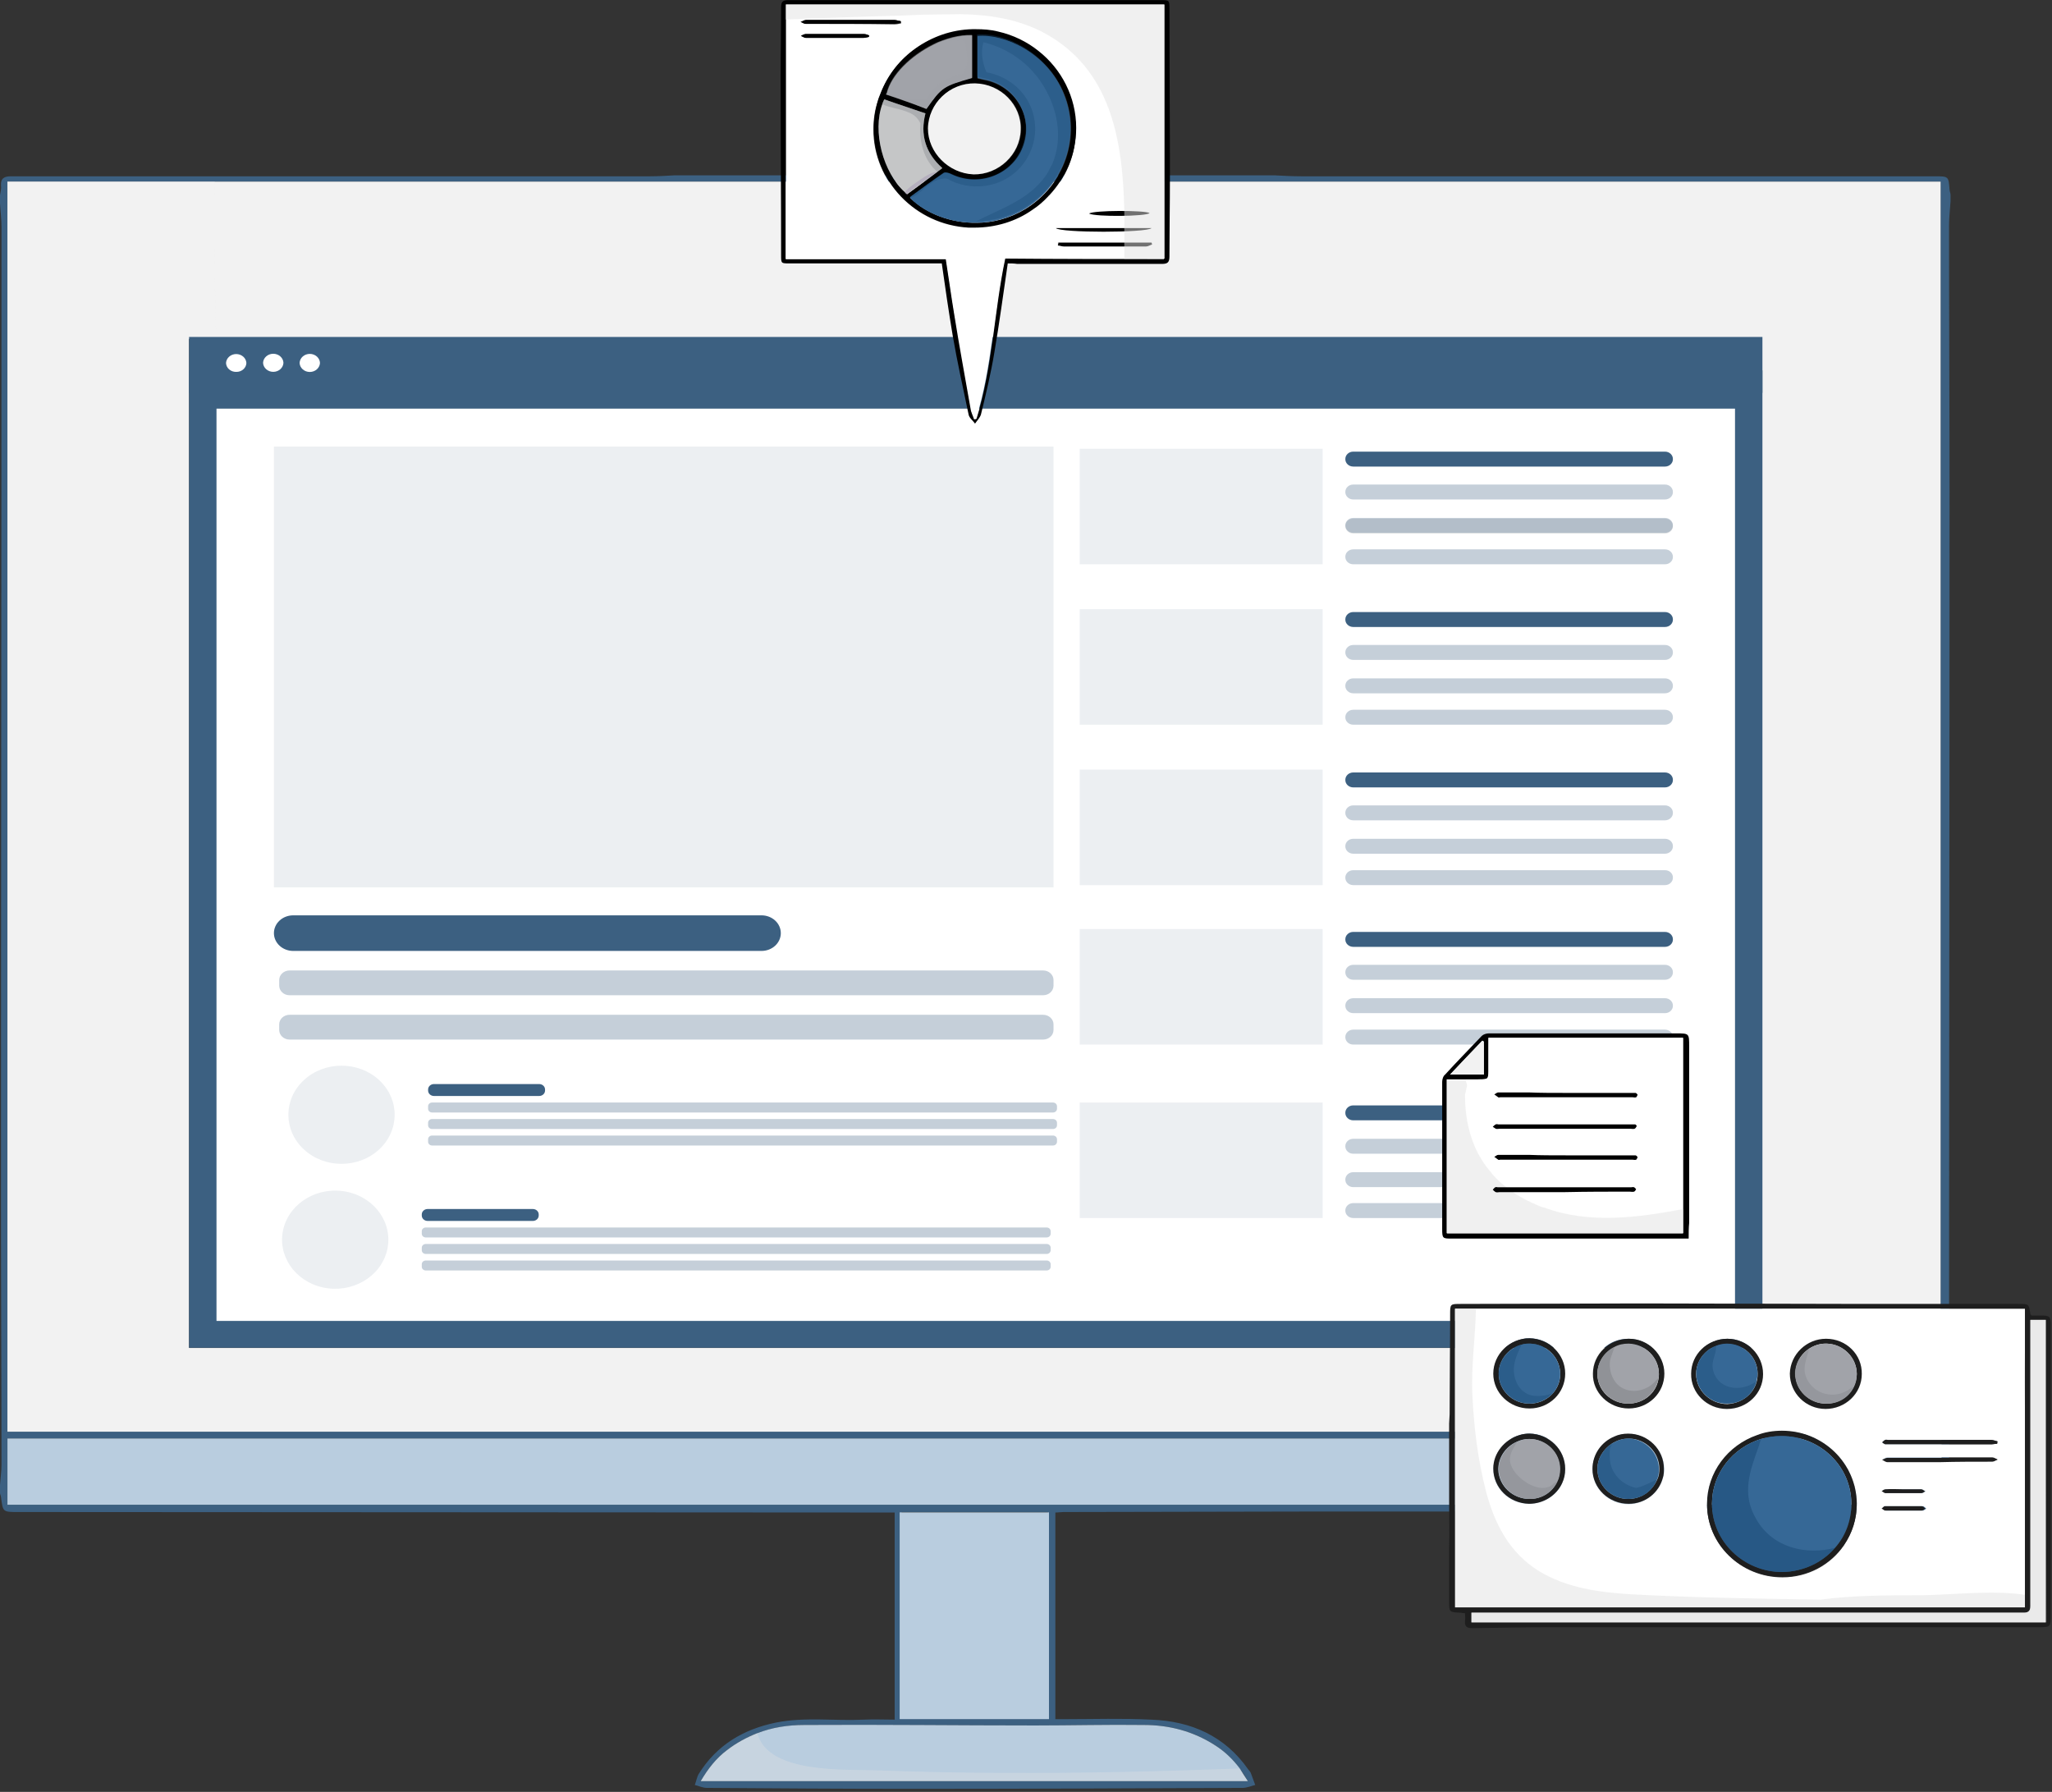 <svg width="536" height="468" viewBox="0 0 536 468" fill="none" xmlns="http://www.w3.org/2000/svg">
<rect x="0" y="0" width="536" height="468" fill="#333333" stroke="none"/>
<path d="M509.237 389.855C509.107 390.36 508.978 390.866 508.978 391.371C508.719 394.784 508.719 394.784 505.351 394.784C450.813 394.784 396.275 394.784 341.866 394.784C320.492 394.784 299.117 394.911 277.742 394.911C277.094 394.911 276.447 395.037 275.669 395.037C275.669 412.986 275.669 430.935 275.669 449.01C276.576 449.01 277.353 449.01 278.131 449.01C285.644 449.01 293.158 448.757 300.671 449.136C311.164 449.515 319.973 453.434 326.062 462.155C326.321 462.408 326.58 462.787 326.71 463.04C327.098 464.051 327.487 465.189 327.876 466.2C326.839 466.453 325.673 466.959 324.637 466.959C295.619 467.085 266.601 467.211 237.713 467.211C219.966 467.211 202.348 467.085 184.6 466.959C183.564 466.959 182.527 466.453 181.491 466.2C181.88 465.189 182.009 464.178 182.527 463.293C187.191 455.835 194.057 451.664 202.736 449.895C210.379 448.378 218.022 449.515 225.665 449.136C228.256 449.01 230.977 449.136 233.697 449.136C233.697 431.061 233.697 413.239 233.697 395.037C232.79 395.037 231.884 395.037 230.977 395.037C155.582 395.037 80.188 394.911 4.793 394.911C0.648 394.911 0.777 394.911 0.259 390.992C0.259 390.613 0 390.36 0 389.981C0 389.223 0 388.591 0 387.832C0.13 386.063 0.389 384.293 0.389 382.523C0.389 360.024 0.259 337.651 0.259 315.152C0.259 229.832 0.389 144.639 0.389 59.319C0.389 57.296 0.13 55.147 0 53.125C0 52.367 0 51.734 0 50.976C0.13 50.091 0.389 49.333 0.259 48.448C0.13 46.552 1.166 46.047 2.85 46.047C3.498 46.047 4.016 46.047 4.664 46.047C59.72 46.047 114.776 46.047 169.832 46.047C171.905 46.047 174.107 45.92 176.18 45.794C228.386 45.794 280.722 45.794 332.928 45.794C335.26 45.92 337.591 46.047 339.923 46.047C395.109 46.047 450.165 46.047 505.351 46.047C508.978 46.047 508.978 46.047 509.237 49.459C509.237 49.965 509.496 50.471 509.496 50.85C509.496 51.482 509.496 51.987 509.496 52.619C509.367 54.642 509.107 56.791 509.107 58.813C509.107 82.323 509.237 105.834 509.237 129.471C509.237 213.527 509.107 297.583 509.107 381.639C509.107 383.914 509.367 386.063 509.496 388.338C509.237 388.591 509.237 389.223 509.237 389.855ZM1.943 373.928C170.48 373.928 338.757 373.928 506.905 373.928C506.905 264.971 506.905 156.141 506.905 47.437C338.498 47.437 170.35 47.437 1.943 47.437C1.943 156.267 1.943 265.098 1.943 373.928ZM1.943 393.015C170.48 393.015 338.757 393.015 507.164 393.015C507.164 389.981 507.164 387.074 507.164 384.167C507.164 381.386 507.164 378.479 507.164 375.698C338.498 375.698 170.221 375.698 1.943 375.698C1.943 381.512 1.943 387.2 1.943 393.015ZM235.511 394.911C235.511 412.986 235.511 430.935 235.511 448.757C248.336 448.757 261.031 448.757 273.726 448.757C273.726 430.808 273.726 412.859 273.726 394.911C260.772 394.911 248.206 394.911 235.511 394.911ZM183.046 465.189C230.847 465.189 278.26 465.189 325.932 465.189C323.73 461.271 321.01 458.111 317.383 455.835C311.683 452.17 305.465 450.527 298.728 450.527C289.272 450.4 279.815 450.653 270.358 450.653C250.279 450.653 230.2 450.527 210.12 450.527C202.736 450.527 195.87 452.549 189.911 457.099C187.061 459.248 184.989 461.903 183.046 465.189Z" fill="#3C6081"/>
<path d="M1.945 47.437V373.928H506.907V47.437H1.945ZM459.753 352.061H49.358V88.517H459.753V352.061Z" fill="#F2F2F2"/>
<path d="M1.945 375.698V393.015H507.167V375.698H1.945ZM471.412 389.728C468.433 389.728 465.842 387.327 465.842 384.419C465.842 381.386 468.433 378.858 471.412 378.984C474.392 378.984 476.853 381.512 476.853 384.419C476.983 387.327 474.521 389.728 471.412 389.728ZM488.124 389.728C485.144 389.728 482.683 387.2 482.683 384.293C482.683 381.386 485.144 378.984 488.124 378.984C491.103 378.984 493.694 381.386 493.694 384.293C493.824 387.327 491.233 389.855 488.124 389.728Z" fill="#B9CDDF"/>
<path d="M274 395H235V449H274V395Z" fill="#B9CDDF"/>
<path d="M325.934 465.189H183.047C184.99 461.903 187.063 459.248 189.913 457.099C192.374 455.203 194.965 453.813 197.815 452.675C201.701 451.159 205.847 450.527 210.122 450.527C230.201 450.4 250.28 450.653 270.359 450.653C279.816 450.653 289.273 450.4 298.73 450.527C305.466 450.527 311.684 452.17 317.384 455.835C319.975 457.479 322.047 459.501 323.861 461.903C324.509 462.914 325.157 464.051 325.934 465.189Z" fill="#B9CDDF"/>
<path d="M471.54 378.984C468.431 378.984 465.84 381.386 465.97 384.419C465.97 387.327 468.56 389.728 471.54 389.728C474.519 389.728 476.981 387.327 476.981 384.419C476.981 381.512 474.519 379.111 471.54 378.984ZM471.281 388.085C469.338 387.959 467.654 386.315 467.654 384.419C467.654 382.397 469.338 380.754 471.41 380.754C473.483 380.754 475.167 382.523 475.167 384.546C475.167 386.442 473.354 388.085 471.281 388.085Z" fill="#D5DFE8"/>
<path d="M488.253 378.984C485.274 378.984 482.812 381.386 482.812 384.293C482.812 387.2 485.274 389.728 488.253 389.728C491.362 389.728 493.953 387.327 493.824 384.293C493.694 381.386 491.233 378.984 488.253 378.984ZM488.124 388.085C486.181 388.085 484.497 386.442 484.497 384.546C484.497 382.523 486.181 380.754 488.253 380.754C490.326 380.754 492.01 382.397 492.01 384.419C492.01 386.442 490.197 388.085 488.124 388.085Z" fill="#D5DFE8"/>
<path d="M457.938 186.983V350.671H50.781V347.89C50.781 322.483 50.781 297.077 50.781 271.671C50.781 261.053 50.911 250.562 51.04 239.944C51.04 238.933 51.429 237.669 52.077 236.911C61.533 224.65 73.451 216.939 87.183 212.389C93.919 210.114 101.044 208.597 108.558 207.586C137.705 203.794 164.132 210.367 188.227 226.925C195.611 231.981 202.866 237.29 210.638 241.967C236.029 257.387 263.492 262.443 292.899 256.629C299.765 255.239 306.371 252.711 312.589 249.551C325.932 242.725 334.612 232.107 339.923 218.456C341.607 214.032 343.291 209.608 345.364 205.184C347.696 200.002 351.453 195.831 356.375 192.797C366.221 186.856 379.175 193.303 380.082 204.552C380.341 207.459 379.952 210.367 379.952 213.147C379.952 216.055 379.952 219.088 380.6 221.869C381.766 227.81 387.466 230.717 393.295 228.442C397.052 227.051 400.032 224.65 402.493 221.49C406.897 215.928 409.747 209.482 412.209 202.909C414.022 198.232 415.706 193.555 418.038 189.131C420.24 184.834 423.349 181.168 428.79 180.283C433.324 179.525 437.081 180.789 439.931 184.328C440.32 184.96 440.838 185.466 441.227 186.098C445.501 191.786 451.59 192.418 457.031 187.741C457.031 187.867 457.29 187.615 457.938 186.983Z" fill="#F8F9FA"/>
<path d="M440.968 186.477C440.58 185.845 440.061 185.339 439.673 184.707C436.823 181.042 433.066 179.904 428.532 180.662C423.221 181.547 419.982 185.213 417.78 189.51C415.578 193.934 413.764 198.611 411.95 203.288C409.489 209.861 406.639 216.307 402.235 221.869C399.773 224.902 396.794 227.43 393.037 228.821C387.208 231.096 381.508 228.189 380.342 222.248C379.824 219.467 379.824 216.434 379.694 213.526C379.564 210.619 379.953 207.712 379.824 204.931C378.917 193.682 365.962 187.235 356.117 193.176C351.194 196.21 347.438 200.381 345.106 205.563C343.163 209.861 341.479 214.285 339.665 218.835C334.354 232.36 325.674 243.104 312.331 249.93C306.113 253.09 299.506 255.618 292.64 257.008C279.297 259.662 266.343 260.042 253.777 258.146V350.923H457.809V186.982C457.161 187.488 456.902 187.741 456.514 188.12C451.332 192.797 445.114 192.165 440.968 186.477Z" fill="#F8F9FA"/>
<path d="M471.409 380.754C473.482 380.754 475.166 382.523 475.166 384.546C475.166 386.568 473.352 388.211 471.28 388.085C469.336 387.958 467.652 386.315 467.652 384.419C467.652 382.397 469.466 380.754 471.409 380.754Z" fill="#9785AD"/>
<path d="M488.251 380.754C490.324 380.754 492.008 382.397 492.008 384.419C492.008 386.442 490.195 388.085 488.251 388.085C486.308 388.085 484.624 386.442 484.624 384.546C484.495 382.523 486.179 380.754 488.251 380.754Z" fill="#9785AD"/>
<path opacity="0.5" d="M52.077 236.911C51.429 237.795 51.04 238.933 51.04 239.944C50.911 250.562 50.781 261.053 50.781 271.671C50.781 297.077 50.781 322.483 50.781 347.89V350.671H457.938V345.994C385.004 349.154 288.365 356.106 218.022 333.354C155.712 313.256 120.087 268.258 87.053 212.389C73.581 217.066 61.533 224.65 52.077 236.911Z" fill="#F8F9FA"/>
<path opacity="0.35" d="M51.039 235.141C51.169 235.141 51.428 235.267 51.557 235.267C52.205 234.509 52.982 233.877 53.63 233.119C59.718 225.787 67.103 219.973 75.652 215.802C79.28 214.032 82.907 212.515 86.534 211.251C81.093 201.898 76.43 192.039 72.543 181.8C61.273 151.843 57.646 120.875 56.609 89.654H51.039V235.141Z" fill="#F8F9FA"/>
<path opacity="0.5" d="M459.753 345.994V352.187H49.358V88.517H56.483C55.965 74.866 56.095 61.215 56.095 47.437H1.945V373.928H506.907V343.719C491.233 344.477 475.558 345.235 459.753 345.994Z" fill="#F2F2F2"/>
<path opacity="0.35" d="M325.934 465.189H183.047C184.99 461.903 187.063 459.248 189.913 457.099C192.374 455.203 194.965 453.813 197.815 452.675C200.665 463.419 220.744 462.029 229.683 462.408C240.564 462.787 251.446 463.04 262.198 463.04C282.666 463.167 303.134 462.661 323.602 461.903C324.509 462.914 325.157 464.051 325.934 465.189Z" fill="#E1E1E1"/>
<g clip-path="url(#clip0_187_895)">
<path d="M456.98 88.031H51.551V351.384H456.98V88.031Z" fill="white"/>
<path opacity="0.1" d="M275.189 116.63H71.551V231.755H275.189V116.63Z" fill="#3C6081"/>
<path opacity="0.1" d="M345.481 117.209H282.031V147.381H345.481V117.209Z" fill="#3C6081"/>
<path d="M434.909 117.956H353.481C352.34 117.956 351.414 118.811 351.414 119.865V119.949C351.414 121.003 352.34 121.858 353.481 121.858H434.909C436.051 121.858 436.976 121.003 436.976 119.949V119.865C436.976 118.811 436.051 117.956 434.909 117.956Z" fill="#3C6081"/>
<path opacity="0.3" d="M434.909 126.551H353.481C352.34 126.551 351.414 127.405 351.414 128.46V128.544C351.414 129.598 352.34 130.453 353.481 130.453H434.909C436.051 130.453 436.976 129.598 436.976 128.544V128.46C436.976 127.405 436.051 126.551 434.909 126.551Z" fill="#3C6081"/>
<path d="M434.909 135.469H353.481C352.34 135.469 351.414 136.323 351.414 137.377V137.461C351.414 138.516 352.34 139.37 353.481 139.37H434.909C436.051 139.37 436.976 138.516 436.976 137.461V137.377C436.976 136.323 436.051 135.469 434.909 135.469Z" fill="#E6E7E8"/>
<path opacity="0.3" d="M434.909 135.277H353.481C352.34 135.277 351.414 136.132 351.414 137.186V137.27C351.414 138.324 352.34 139.179 353.481 139.179H434.909C436.051 139.179 436.976 138.324 436.976 137.27V137.186C436.976 136.132 436.051 135.277 434.909 135.277Z" fill="#3C6081"/>
<path opacity="0.3" d="M434.909 143.48H353.481C352.34 143.48 351.414 144.334 351.414 145.389V145.473C351.414 146.527 352.34 147.382 353.481 147.382H434.909C436.051 147.382 436.976 146.527 436.976 145.473V145.389C436.976 144.334 436.051 143.48 434.909 143.48Z" fill="#3C6081"/>
<path opacity="0.1" d="M345.481 159.111H282.031V189.283H345.481V159.111Z" fill="#3C6081"/>
<path d="M434.909 159.854H353.481C352.34 159.854 351.414 160.708 351.414 161.763V161.847C351.414 162.901 352.34 163.756 353.481 163.756H434.909C436.051 163.756 436.976 162.901 436.976 161.847V161.763C436.976 160.708 436.051 159.854 434.909 159.854Z" fill="#3C6081"/>
<path opacity="0.3" d="M434.909 168.452H353.481C352.34 168.452 351.414 169.307 351.414 170.361V170.445C351.414 171.499 352.34 172.354 353.481 172.354H434.909C436.051 172.354 436.976 171.499 436.976 170.445V170.361C436.976 169.307 436.051 168.452 434.909 168.452Z" fill="#3C6081"/>
<path opacity="0.3" d="M434.909 177.174H353.481C352.34 177.174 351.414 178.029 351.414 179.083V179.167C351.414 180.221 352.34 181.076 353.481 181.076H434.909C436.051 181.076 436.976 180.221 436.976 179.167V179.083C436.976 178.029 436.051 177.174 434.909 177.174Z" fill="#3C6081"/>
<path opacity="0.3" d="M434.909 185.377H353.481C352.34 185.377 351.414 186.232 351.414 187.286V187.37C351.414 188.424 352.34 189.279 353.481 189.279H434.909C436.051 189.279 436.976 188.424 436.976 187.37V187.286C436.976 186.232 436.051 185.377 434.909 185.377Z" fill="#3C6081"/>
<path opacity="0.1" d="M345.481 201.008H282.031V231.18H345.481V201.008Z" fill="#3C6081"/>
<path d="M434.909 201.751H353.481C352.34 201.751 351.414 202.606 351.414 203.66V203.744C351.414 204.798 352.34 205.653 353.481 205.653H434.909C436.051 205.653 436.976 204.798 436.976 203.744V203.66C436.976 202.606 436.051 201.751 434.909 201.751Z" fill="#3C6081"/>
<path opacity="0.3" d="M434.909 210.349H353.481C352.34 210.349 351.414 211.204 351.414 212.258V212.342C351.414 213.396 352.34 214.251 353.481 214.251H434.909C436.051 214.251 436.976 213.396 436.976 212.342V212.258C436.976 211.204 436.051 210.349 434.909 210.349Z" fill="#3C6081"/>
<path opacity="0.3" d="M434.909 219.072H353.481C352.34 219.072 351.414 219.926 351.414 220.98V221.064C351.414 222.119 352.34 222.973 353.481 222.973H434.909C436.051 222.973 436.976 222.119 436.976 221.064V220.98C436.976 219.926 436.051 219.072 434.909 219.072Z" fill="#3C6081"/>
<path opacity="0.3" d="M434.909 227.274H353.481C352.34 227.274 351.414 228.129 351.414 229.183V229.267C351.414 230.322 352.34 231.176 353.481 231.176H434.909C436.051 231.176 436.976 230.322 436.976 229.267V229.183C436.976 228.129 436.051 227.274 434.909 227.274Z" fill="#3C6081"/>
<path opacity="0.1" d="M345.481 242.65H282.031V272.822H345.481V242.65Z" fill="#3C6081"/>
<path d="M434.909 243.397H353.481C352.34 243.397 351.414 244.251 351.414 245.306V245.39C351.414 246.444 352.34 247.299 353.481 247.299H434.909C436.051 247.299 436.976 246.444 436.976 245.39V245.306C436.976 244.251 436.051 243.397 434.909 243.397Z" fill="#3C6081"/>
<path opacity="0.3" d="M434.909 251.991H353.481C352.34 251.991 351.414 252.846 351.414 253.9V253.984C351.414 255.038 352.34 255.893 353.481 255.893H434.909C436.051 255.893 436.976 255.038 436.976 253.984V253.9C436.976 252.846 436.051 251.991 434.909 251.991Z" fill="#3C6081"/>
<path opacity="0.3" d="M434.909 260.713H353.481C352.34 260.713 351.414 261.568 351.414 262.622V262.706C351.414 263.76 352.34 264.615 353.481 264.615H434.909C436.051 264.615 436.976 263.76 436.976 262.706V262.622C436.976 261.568 436.051 260.713 434.909 260.713Z" fill="#3C6081"/>
<path opacity="0.3" d="M434.909 268.92H353.481C352.34 268.92 351.414 269.775 351.414 270.829V270.913C351.414 271.967 352.34 272.822 353.481 272.822H434.909C436.051 272.822 436.976 271.967 436.976 270.913V270.829C436.976 269.775 436.051 268.92 434.909 268.92Z" fill="#3C6081"/>
<path opacity="0.1" d="M345.481 287.958H282.031V318.13H345.481V287.958Z" fill="#3C6081"/>
<path d="M434.909 288.705H353.481C352.34 288.705 351.414 289.559 351.414 290.614V290.697C351.414 291.752 352.34 292.606 353.481 292.606H434.909C436.051 292.606 436.976 291.752 436.976 290.697V290.614C436.976 289.559 436.051 288.705 434.909 288.705Z" fill="#3C6081"/>
<path opacity="0.3" d="M434.909 297.431H353.481C352.34 297.431 351.414 298.286 351.414 299.34V299.424C351.414 300.478 352.34 301.333 353.481 301.333H434.909C436.051 301.333 436.976 300.478 436.976 299.424V299.34C436.976 298.286 436.051 297.431 434.909 297.431Z" fill="#3C6081"/>
<path opacity="0.3" d="M434.909 306.153H353.481C352.34 306.153 351.414 307.008 351.414 308.062V308.146C351.414 309.2 352.34 310.055 353.481 310.055H434.909C436.051 310.055 436.976 309.2 436.976 308.146V308.062C436.976 307.008 436.051 306.153 434.909 306.153Z" fill="#3C6081"/>
<path opacity="0.3" d="M434.909 314.224H353.481C352.34 314.224 351.414 315.079 351.414 316.133V316.217C351.414 317.271 352.34 318.126 353.481 318.126H434.909C436.051 318.126 436.976 317.271 436.976 316.217V316.133C436.976 315.079 436.051 314.224 434.909 314.224Z" fill="#3C6081"/>
<path opacity="0.3" d="M272.468 253.465H75.646C74.144 253.465 72.926 254.589 72.926 255.977V257.427C72.926 258.814 74.144 259.939 75.646 259.939H272.468C273.971 259.939 275.189 258.814 275.189 257.427V255.977C275.189 254.589 273.971 253.465 272.468 253.465Z" fill="#3C6081"/>
<path opacity="0.3" d="M272.468 265.042H75.646C74.144 265.042 72.926 266.167 72.926 267.554V269.004C72.926 270.391 74.144 271.516 75.646 271.516H272.468C273.971 271.516 275.189 270.391 275.189 269.004V267.554C275.189 266.167 273.971 265.042 272.468 265.042Z" fill="#3C6081"/>
<path fill-rule="evenodd" clip-rule="evenodd" d="M198.921 248.365H76.585C75.25 248.365 73.969 247.875 73.025 247.003C72.081 246.132 71.551 244.949 71.551 243.716C71.551 242.483 72.081 241.301 73.025 240.429C73.969 239.557 75.25 239.068 76.585 239.068H198.921C200.256 239.068 201.536 239.557 202.48 240.429C203.425 241.301 203.955 242.483 203.955 243.716C203.955 244.949 203.425 246.132 202.48 247.003C201.536 247.875 200.256 248.365 198.921 248.365Z" fill="#3C6081"/>
<path opacity="0.1" d="M99.024 300.22C104.445 295.213 104.445 287.096 99.024 282.09C93.602 277.084 84.812 277.084 79.391 282.09C73.969 287.096 73.969 295.213 79.391 300.22C84.812 305.226 93.602 305.226 99.024 300.22Z" fill="#3C6081"/>
<path d="M140.839 283.134H113.355C112.51 283.134 111.824 283.767 111.824 284.547V284.835C111.824 285.616 112.51 286.249 113.355 286.249H140.839C141.685 286.249 142.37 285.616 142.37 284.835V284.547C142.37 283.767 141.685 283.134 140.839 283.134Z" fill="#3C6081"/>
<path opacity="0.3" d="M275.051 287.958H112.866C112.291 287.958 111.824 288.389 111.824 288.92V289.599C111.824 290.131 112.291 290.562 112.866 290.562H275.051C275.627 290.562 276.094 290.131 276.094 289.599V288.92C276.094 288.389 275.627 287.958 275.051 287.958Z" fill="#3C6081"/>
<path opacity="0.3" d="M275.051 292.271H112.866C112.291 292.271 111.824 292.702 111.824 293.233V293.912C111.824 294.444 112.291 294.875 112.866 294.875H275.051C275.627 294.875 276.094 294.444 276.094 293.912V293.233C276.094 292.702 275.627 292.271 275.051 292.271Z" fill="#3C6081"/>
<path opacity="0.3" d="M275.051 296.58H112.866C112.291 296.58 111.824 297.011 111.824 297.543V298.221C111.824 298.753 112.291 299.184 112.866 299.184H275.051C275.627 299.184 276.094 298.753 276.094 298.221V297.543C276.094 297.011 275.627 296.58 275.051 296.58Z" fill="#3C6081"/>
<path opacity="0.1" d="M101.071 326.728C102.832 319.837 98.211 312.933 90.749 311.306C83.287 309.68 75.81 313.948 74.048 320.838C72.287 327.729 76.909 334.634 84.371 336.26C91.833 337.886 99.31 333.619 101.071 326.728Z" fill="#3C6081"/>
<path d="M139.187 315.77H111.703C110.857 315.77 110.172 316.403 110.172 317.184V317.471C110.172 318.252 110.857 318.885 111.703 318.885H139.187C140.033 318.885 140.718 318.252 140.718 317.471V317.184C140.718 316.403 140.033 315.77 139.187 315.77Z" fill="#3C6081"/>
<path opacity="0.3" d="M273.399 320.594H111.214C110.639 320.594 110.172 321.025 110.172 321.556V322.235C110.172 322.767 110.639 323.198 111.214 323.198H273.399C273.975 323.198 274.441 322.767 274.441 322.235V321.556C274.441 321.025 273.975 320.594 273.399 320.594Z" fill="#3C6081"/>
<path opacity="0.3" d="M273.399 324.903H111.214C110.639 324.903 110.172 325.334 110.172 325.866V326.544C110.172 327.076 110.639 327.507 111.214 327.507H273.399C273.975 327.507 274.441 327.076 274.441 326.544V325.866C274.441 325.334 273.975 324.903 273.399 324.903Z" fill="#3C6081"/>
<path opacity="0.3" d="M273.399 329.216H111.214C110.639 329.216 110.172 329.647 110.172 330.179V330.858C110.172 331.389 110.639 331.82 111.214 331.82H273.399C273.975 331.82 274.441 331.389 274.441 330.858V330.179C274.441 329.647 273.975 329.216 273.399 329.216Z" fill="#3C6081"/>
<path d="M458.2 101.734H51.551V350.003H458.2V101.734Z" stroke="#3C6081" stroke-width="10" stroke-miterlimit="10"/>
<path d="M458.184 89.997H51.574V97.613H458.184V89.997Z" fill="#3C6081" stroke="#3C6081" stroke-width="10" stroke-miterlimit="10"/>
<path d="M64.359 94.789C64.351 95.104 64.276 95.415 64.138 95.703C64 95.991 63.801 96.251 63.554 96.469C63.307 96.686 63.016 96.856 62.698 96.97C62.38 97.083 62.04 97.137 61.699 97.129C61.358 97.137 61.018 97.083 60.7 96.97C60.381 96.856 60.09 96.686 59.843 96.469C59.596 96.251 59.398 95.991 59.26 95.703C59.122 95.415 59.047 95.104 59.039 94.789C59.078 94.162 59.375 93.572 59.87 93.141C60.364 92.71 61.019 92.469 61.699 92.469C62.379 92.469 63.034 92.71 63.528 93.141C64.023 93.572 64.32 94.162 64.359 94.789Z" fill="white"/>
<path d="M74.039 94.757C74.011 95.392 73.718 95.992 73.222 96.432C72.726 96.872 72.065 97.118 71.377 97.118C70.689 97.118 70.028 96.872 69.531 96.432C69.035 95.992 68.743 95.392 68.715 94.757C68.743 94.122 69.035 93.522 69.531 93.082C70.028 92.642 70.689 92.396 71.377 92.396C72.065 92.396 72.726 92.642 73.222 93.082C73.718 93.522 74.011 94.122 74.039 94.757Z" fill="white"/>
<path d="M83.582 94.789C83.554 95.424 83.261 96.024 82.765 96.464C82.269 96.904 81.608 97.15 80.92 97.15C80.232 97.15 79.57 96.904 79.074 96.464C78.578 96.024 78.285 95.424 78.258 94.789C78.285 94.154 78.578 93.554 79.074 93.114C79.57 92.674 80.232 92.428 80.92 92.428C81.608 92.428 82.269 92.674 82.765 93.114C83.261 93.554 83.554 94.154 83.582 94.789Z" fill="white"/>
</g>
<path d="M441.094 323.494C437.985 323.494 435.135 323.494 432.415 323.494C414.667 323.494 396.92 323.494 379.302 323.494C376.84 323.494 376.711 323.494 376.711 320.966C376.711 308.2 376.711 295.307 376.711 282.541C376.711 281.909 376.97 281.024 377.488 280.645C380.597 277.232 383.836 273.946 387.074 270.533C387.463 270.154 388.24 269.901 388.888 269.901C405.211 269.901 421.533 269.901 437.856 269.901C441.224 269.901 441.224 269.901 441.224 273.314C441.224 288.734 441.224 304.029 441.224 319.45C441.094 320.714 441.094 321.978 441.094 323.494ZM378.006 282.035C378.006 295.56 378.006 308.832 378.006 322.104C398.604 322.104 419.201 322.104 439.669 322.104C439.669 304.914 439.669 287.976 439.669 271.038C422.699 271.038 405.858 271.038 388.888 271.038C388.888 274.072 388.888 276.853 388.888 279.76C388.888 281.782 388.758 281.909 386.686 281.909C383.836 282.035 380.986 282.035 378.006 282.035ZM387.593 272.05C387.463 271.923 387.334 271.923 387.204 271.797C384.484 274.704 381.763 277.485 378.784 280.645C382.152 280.645 384.872 280.645 387.593 280.645C387.593 277.738 387.593 274.83 387.593 272.05Z" fill="black"/>
<path d="M388.757 271.039V279.76C388.757 281.783 388.627 281.909 386.554 281.909C385.259 281.909 384.093 281.909 382.798 281.909H377.875V322.104H439.538V271.039H388.757Z" fill="white"/>
<path d="M387.59 272.05C387.59 274.83 387.59 277.738 387.59 280.645C384.74 280.645 382.149 280.645 378.781 280.645C381.761 277.485 384.481 274.578 387.202 271.797C387.331 271.923 387.461 271.923 387.59 272.05Z" fill="#F2F2F2"/>
<path opacity="0.5" d="M439.671 315.784V322.104H378.008V282.035H382.93C382.93 282.162 382.93 282.414 382.93 282.541C383.19 283.046 383.319 283.552 383.06 284.184C382.93 284.816 382.801 285.448 382.671 285.954C382.671 293.538 384.615 300.363 389.019 305.672C389.408 306.051 389.667 306.557 390.055 306.936C390.962 307.947 391.999 308.958 393.164 309.843C393.683 310.222 394.201 310.728 394.849 311.107C396.403 312.245 398.217 313.256 400.16 314.141C400.678 314.394 401.326 314.646 401.844 314.899C402.362 315.152 402.88 315.278 403.398 315.405C415.057 319.702 427.623 318.059 439.671 315.784Z" fill="#E2E2E2"/>
<path d="M408.839 311.36C403.139 311.36 397.439 311.36 391.739 311.36C391.351 311.36 391.092 311.487 390.703 311.36C390.444 311.234 390.185 310.981 389.926 310.728C390.185 310.475 390.314 310.223 390.574 310.096C390.833 309.97 391.092 310.096 391.221 310.096C402.88 310.096 414.41 310.096 426.069 310.096C426.328 310.096 426.587 309.97 426.846 310.096C427.105 310.223 427.234 310.475 427.364 310.602C427.234 310.855 427.105 311.107 426.846 311.234C426.457 311.36 426.069 311.234 425.68 311.234C420.239 311.234 414.539 311.234 408.839 311.36C408.839 311.234 408.839 311.234 408.839 311.36Z" fill="black"/>
<path d="M408.71 294.802C403.01 294.802 397.439 294.802 391.739 294.802C391.351 294.802 391.092 294.928 390.703 294.802C390.444 294.675 390.185 294.422 389.926 294.296C390.185 294.043 390.444 293.79 390.703 293.664C390.962 293.538 391.221 293.664 391.351 293.664C402.88 293.664 414.41 293.664 426.069 293.664C426.457 293.664 426.716 293.664 427.105 293.664C427.234 293.664 427.623 294.043 427.494 294.17C427.364 294.422 427.234 294.675 426.975 294.802C426.587 294.928 426.198 294.802 425.809 294.802C420.239 294.802 414.41 294.802 408.71 294.802Z" fill="black"/>
<path d="M408.967 301.754C414.667 301.754 420.367 301.754 426.067 301.754C426.455 301.754 426.844 301.754 427.233 301.754C427.362 301.754 427.751 302.133 427.751 302.259C427.621 302.512 427.492 302.891 427.362 302.891C427.103 303.018 426.714 302.891 426.455 302.891C414.926 302.891 403.396 302.891 391.867 302.891C391.737 302.891 391.478 303.018 391.349 302.891C390.96 302.639 390.701 302.386 390.312 302.133C390.701 302.007 390.96 301.627 391.349 301.627C394.069 301.627 396.66 301.627 399.381 301.627C402.36 301.754 405.599 301.754 408.967 301.754Z" fill="black"/>
<path d="M408.967 285.448C414.667 285.448 420.367 285.448 426.067 285.448C426.455 285.448 426.844 285.448 427.233 285.448C427.362 285.448 427.751 285.827 427.751 285.954C427.621 286.207 427.492 286.586 427.362 286.586C427.103 286.712 426.714 286.586 426.455 286.586C414.926 286.586 403.396 286.586 391.867 286.586C391.737 286.586 391.478 286.712 391.349 286.586C390.96 286.333 390.701 286.08 390.312 285.827C390.701 285.701 390.96 285.322 391.349 285.322C394.069 285.322 396.66 285.322 399.381 285.322C402.36 285.448 405.599 285.448 408.967 285.448Z" fill="black"/>
<path d="M263.233 68.799C262.068 76.762 261.031 84.472 259.736 92.056C258.829 97.491 257.534 102.926 256.238 108.235C255.979 109.12 255.202 109.878 254.684 110.637C254.165 109.878 253.129 109.12 252.999 108.235C251.574 101.41 250.02 94.458 248.854 87.632C247.818 81.439 246.911 75.245 246.004 68.799C245.227 68.799 244.579 68.799 243.931 68.799C231.366 68.799 218.8 68.799 206.234 68.799C204.032 68.799 204.032 68.799 204.032 66.65C204.032 51.229 203.902 35.682 203.902 20.261C203.902 14.067 204.032 8 204.032 1.806C204.032 0.416 204.55 0.037 205.846 0.037C218.929 0.037 232.143 0.037 245.227 0.037C264.529 0.037 283.831 0.037 303.133 0.037C305.465 0.037 305.465 0.037 305.465 2.312C305.465 16.974 305.594 31.763 305.594 46.426C305.594 53.251 305.465 60.077 305.465 67.029C305.465 68.546 304.947 68.925 303.522 68.925C290.956 68.925 278.261 68.925 265.695 68.925C264.788 68.799 264.14 68.799 263.233 68.799ZM304.04 67.661C304.04 45.288 304.04 23.294 304.04 1.174C271.006 1.174 238.102 1.174 205.198 1.174C205.198 23.294 205.198 45.414 205.198 67.661C219.189 67.661 233.05 67.661 247.17 67.661C247.947 72.591 248.595 77.394 249.372 82.07C250.797 90.287 252.222 98.502 253.647 106.718C253.777 107.73 254.295 108.614 254.554 109.499C254.684 109.499 254.813 109.499 255.072 109.373C259.347 95.848 259.606 81.565 262.586 67.534C276.188 67.661 290.049 67.661 304.04 67.661Z" fill="black"/>
<path d="M247.041 67.661C247.819 72.591 248.466 77.394 249.244 82.071C250.539 90.287 252.093 98.503 253.518 106.719C253.648 107.73 254.166 108.615 254.425 109.499C254.555 109.499 254.684 109.373 254.943 109.373C259.218 95.848 259.477 81.565 262.457 67.535H304.17V1.175H205.328V67.661H247.041ZM226.962 9.643C226.444 9.77 225.926 9.896 225.407 9.896C220.485 9.896 215.433 9.896 210.51 9.896C210.121 9.896 209.603 9.517 209.214 9.391C209.603 9.138 210.121 8.885 210.51 8.885C215.562 8.885 220.614 8.885 225.667 8.885C226.185 8.885 226.703 9.138 227.092 9.264C226.962 9.264 226.962 9.517 226.962 9.643ZM210.51 6.231C210.121 6.231 209.603 5.851 209.214 5.725C209.603 5.599 210.121 5.219 210.639 5.219C218.283 5.219 226.055 5.219 233.698 5.219C234.216 5.219 234.735 5.472 235.382 5.599C235.382 5.725 235.382 5.978 235.382 6.104C234.864 6.231 234.216 6.357 233.698 6.357C225.796 6.231 218.153 6.231 210.51 6.231ZM273.857 51.355C272.561 52.619 271.136 53.757 269.711 54.895C265.437 57.802 260.125 59.571 254.555 59.571H254.296C253.907 59.571 253.518 59.571 253 59.571C239.139 58.813 228.128 47.437 228.128 33.786C228.128 31.131 228.516 28.73 229.294 26.328C229.423 25.696 229.682 25.191 229.941 24.559C231.755 19.882 234.994 15.711 239.139 12.803C243.284 9.77 248.466 8 253.907 7.874C254.166 7.874 254.425 7.874 254.684 7.874C256.757 7.874 258.7 8.127 260.643 8.506C264.53 9.391 268.157 11.16 271.136 13.562C277.225 18.365 280.982 25.57 280.982 33.659C281.111 40.485 278.391 46.679 273.857 51.355ZM300.932 63.869C300.413 63.995 299.895 64.248 299.377 64.248H293.677C288.366 64.248 283.054 64.248 277.743 64.248C277.225 64.248 276.707 63.995 276.189 63.995C276.189 63.743 276.189 63.616 276.189 63.363H300.543C300.932 63.49 300.932 63.743 300.932 63.869ZM293.807 60.456C286.682 60.709 276.577 60.456 275.8 59.571H300.802C300.413 60.077 297.434 60.33 293.807 60.456ZM300.284 55.653C299.895 56.032 297.045 56.285 293.807 56.411C289.92 56.538 285.386 56.285 284.479 55.906C285.127 55.4 289.791 55.147 293.807 55.274C296.916 55.147 299.766 55.274 300.284 55.653Z" fill="white"/>
<path d="M252.998 59.445C253.387 59.445 253.775 59.445 254.293 59.445H254.552C260.123 59.445 265.434 57.802 269.709 54.768C271.264 53.757 272.559 52.619 273.854 51.229C273.854 51.229 273.854 51.102 273.984 51.102C278.389 46.426 281.109 40.232 281.109 33.406C281.109 25.317 277.223 17.986 271.264 13.309C268.284 10.907 264.657 9.138 260.771 8.253C258.827 7.747 256.884 7.621 254.812 7.621C254.552 7.621 254.293 7.621 254.034 7.621C248.464 7.747 243.412 9.643 239.266 12.55C235.121 15.458 231.882 19.502 230.069 24.306C229.81 24.938 229.68 25.443 229.421 26.075C228.644 28.477 228.255 31.005 228.255 33.533C228.125 47.31 239.137 58.686 252.998 59.445ZM230.457 27.213C230.587 26.707 230.846 26.328 230.975 25.949C234.473 27.213 238.1 28.35 241.728 29.614C240.303 35.176 241.728 39.979 246.132 43.898C245.743 44.277 245.225 44.53 244.837 44.909C242.246 46.805 239.655 48.701 236.934 50.723C236.805 50.597 236.546 50.47 236.416 50.218C230.587 45.035 227.866 34.291 230.457 27.213ZM242.505 33.533C242.634 26.96 248.205 21.651 254.812 21.778C261.548 21.904 266.989 27.466 266.73 33.912C266.6 40.358 260.9 45.667 254.423 45.541C247.816 45.288 242.375 39.979 242.505 33.533ZM278 24.558C282.534 35.682 278.129 48.322 267.766 54.642C263.75 57.043 259.346 58.181 255.2 58.181C248.464 58.307 241.987 55.779 237.971 51.861L237.712 51.608C240.691 49.459 243.541 47.31 246.521 45.288C246.909 45.035 247.946 45.288 248.593 45.667C256.366 49.333 265.564 45.162 267.636 37.072C269.58 29.614 264.527 22.157 256.884 20.893C256.366 20.766 255.848 20.64 255.33 20.514V9.517C262.455 8.758 273.595 13.814 278 24.558ZM243.671 11.539C243.8 11.539 243.8 11.539 243.671 11.539C247.039 10.023 250.537 9.011 253.905 9.138V20.261C246.391 22.41 246.003 22.662 241.987 28.35C238.489 27.086 234.862 25.949 231.364 24.685C231.364 24.558 231.364 24.432 231.494 24.432C232.66 19.376 237.841 14.447 243.671 11.539Z" fill="black"/>
<path d="M235.124 5.978C234.606 6.104 233.958 6.23 233.44 6.23C225.797 6.23 218.024 6.23 210.381 6.23C209.993 6.23 209.475 5.851 209.086 5.725C209.604 5.598 209.993 5.219 210.511 5.219C218.154 5.219 225.927 5.219 233.57 5.219C234.088 5.219 234.606 5.472 235.254 5.472C235.254 5.598 235.124 5.851 235.124 5.978Z" fill="black"/>
<path d="M276.446 63.363C284.607 63.363 292.768 63.363 300.8 63.363C300.8 63.49 300.93 63.742 300.93 63.869C300.412 63.995 299.893 64.374 299.375 64.374C292.25 64.374 284.996 64.374 277.871 64.374C277.353 64.374 276.835 64.122 276.316 64.122C276.446 63.742 276.446 63.616 276.446 63.363Z" fill="black"/>
<path d="M300.803 59.571C299.507 60.835 276.967 60.835 275.801 59.571C284.221 59.571 292.382 59.571 300.803 59.571Z" fill="black"/>
<path d="M226.958 9.643C226.44 9.77 225.922 9.896 225.404 9.896C220.481 9.896 215.429 9.896 210.506 9.896C210.118 9.896 209.6 9.517 209.211 9.39C209.6 9.138 210.118 8.885 210.506 8.885C215.559 8.885 220.611 8.885 225.663 8.885C226.181 8.885 226.699 9.138 227.088 9.264C226.958 9.264 226.958 9.517 226.958 9.643Z" fill="black"/>
<path d="M284.48 55.779C285.646 54.894 298.989 54.894 300.285 55.653C299.378 56.538 286.165 56.664 284.48 55.779Z" fill="black"/>
<path d="M237.715 51.482C240.694 49.333 243.544 47.184 246.524 45.162C246.912 44.909 247.949 45.162 248.597 45.541C256.369 49.207 265.567 45.035 267.639 36.946C269.583 29.488 264.53 22.031 256.887 20.767C256.369 20.64 255.851 20.514 255.333 20.387V9.391C262.328 8.759 273.598 13.815 277.873 24.559C282.407 35.682 278.003 48.322 267.639 54.642C263.624 57.043 259.219 58.181 255.074 58.181C248.337 58.307 241.86 55.779 237.844 51.861L237.715 51.482Z" fill="#366896"/>
<path d="M242.379 33.533C242.508 26.96 248.079 21.651 254.686 21.778C261.422 21.904 266.863 27.466 266.604 33.912C266.474 40.358 260.774 45.667 254.297 45.541C247.82 45.288 242.379 39.853 242.379 33.533Z" fill="#F2F2F2"/>
<path d="M231.496 24.685C231.496 24.558 231.496 24.432 231.626 24.432C232.792 19.503 237.973 14.573 243.803 11.666C247.041 10.149 250.669 9.138 253.907 9.264V20.387C246.394 22.536 246.005 22.789 241.989 28.477C238.491 27.087 234.994 25.823 231.496 24.685Z" fill="#A1A3A9"/>
<path d="M230.459 27.213C230.589 26.707 230.848 26.328 230.977 25.949C234.475 27.213 238.102 28.351 241.729 29.615C240.304 35.176 241.729 39.979 246.134 43.898C245.745 44.277 245.227 44.53 244.838 44.909C242.248 46.805 239.657 48.827 236.936 50.723C236.807 50.597 236.548 50.471 236.418 50.218C230.589 45.035 227.868 34.291 230.459 27.213Z" fill="#C5C6C7"/>
<path opacity="0.5" d="M205.199 5.093V1.175H304.041V67.661H293.678C293.678 66.523 293.678 65.512 293.678 64.375C293.678 63.995 293.678 63.743 293.678 63.363C293.678 62.352 293.678 61.467 293.678 60.456C293.678 60.203 293.678 59.951 293.678 59.571C293.678 58.434 293.678 57.423 293.678 56.411C293.678 56.032 293.678 55.527 293.678 55.147C293.289 36.819 290.31 17.986 272.562 8.506C265.826 4.967 258.442 3.829 250.928 3.703C247.69 3.703 244.451 3.829 241.212 3.829C239.14 3.955 237.067 3.955 234.994 4.082C225.149 4.335 215.174 4.714 205.199 5.093Z" fill="#E2E2E2"/>
<path opacity="0.35" d="M248.597 45.414C247.949 45.162 246.912 44.782 246.524 45.035C243.544 47.058 240.565 49.206 237.715 51.355L237.974 51.608C239.399 51.102 240.565 49.965 241.731 48.954C242.897 48.069 244.062 47.184 245.487 46.805C246.135 46.678 246.783 46.552 247.431 46.678C253.39 50.091 261.551 49.206 266.474 43.771C272.692 36.819 271.396 26.202 263.494 21.146C261.68 20.008 259.737 19.25 257.665 18.87C256.628 16.469 256.11 13.562 256.887 11.034C264.142 12.803 270.489 17.606 273.987 25.064C276.708 30.878 277.226 37.198 274.894 42.76C274.505 43.518 274.117 44.277 273.728 45.035C272.951 46.299 271.914 47.563 270.749 48.701C266.344 52.998 260.385 55.021 254.944 57.802C259.09 57.675 263.494 56.664 267.51 54.262C278.003 47.942 282.407 35.302 277.744 24.179C273.339 13.435 262.199 8.379 255.203 9.011V20.008C255.721 20.134 256.24 20.261 256.758 20.387C264.53 21.651 269.453 29.109 267.51 36.566C265.567 45.035 256.369 49.08 248.597 45.414Z" fill="#1A4B77"/>
<path opacity="0.35" d="M244.45 44.909C243.025 45.162 241.73 46.047 240.564 46.805C239.139 47.816 237.455 48.827 236.289 50.218C236.419 50.344 236.678 50.597 236.807 50.723C239.398 48.827 241.989 46.805 244.709 44.909C244.58 44.909 244.58 44.909 244.45 44.909Z" fill="#9785AD"/>
<path opacity="0.35" d="M237.323 29.362C239.007 29.994 239.914 31.131 240.432 32.269C240.043 36.061 240.95 40.106 243.023 42.887C243.541 43.645 244.189 44.277 244.836 44.909C245.225 44.53 245.743 44.277 246.132 43.898C241.727 39.853 240.302 35.176 241.727 29.615C238.1 28.351 234.473 27.087 230.975 25.949C230.716 26.328 230.587 26.834 230.457 27.213C232.53 28.224 235.121 28.351 237.323 29.362Z" fill="#808286"/>
<path opacity="0.5" d="M253.907 20.261V9.138C250.539 9.011 247.041 10.022 243.803 11.539C246.523 10.781 249.244 10.402 251.964 10.528C252.353 13.056 253.13 15.584 252.094 18.112C251.964 18.365 251.705 18.87 251.575 19.25C247.56 19.882 243.932 22.03 242.119 25.822C238.621 26.328 234.994 25.19 231.626 24.306C231.626 24.432 231.626 24.558 231.496 24.558C234.994 25.822 238.621 26.96 242.119 28.224C246.005 22.662 246.394 22.41 253.907 20.261Z" fill="#A1A3A9"/>
<path d="M378.527 392.383C378.527 385.557 378.527 378.731 378.527 371.779C378.527 371.021 378.657 370.136 378.657 369.378C378.657 360.656 378.786 352.061 378.786 343.339C378.786 340.559 378.786 340.559 381.636 340.559C397.182 340.559 412.727 340.432 428.143 340.432C447.833 340.432 467.524 340.559 487.215 340.559C500.558 340.559 513.901 340.559 527.244 340.559C529.964 340.559 529.964 340.559 530.353 343.213C530.353 343.339 530.482 343.339 530.612 343.592C531.26 343.592 532.037 343.592 532.814 343.592C535.535 343.592 535.664 343.719 535.664 346.373C535.664 371.4 535.664 396.554 535.664 421.581C535.664 424.994 535.664 424.994 532.296 424.994C489.935 424.994 447.704 424.994 405.343 424.994C398.477 424.994 391.482 425.12 384.616 425.247C383.061 425.247 382.543 424.741 382.673 423.351C382.802 422.719 382.673 421.96 382.673 421.328C382.025 421.328 381.766 421.202 381.507 421.202C378.527 421.075 378.527 421.075 378.527 418.168C378.527 413.491 378.527 408.815 378.527 404.138C378.657 400.093 378.527 396.175 378.527 392.383ZM380.082 341.823C380.082 367.987 380.082 393.899 380.082 419.811C429.697 419.811 479.312 419.811 528.928 419.811C528.928 393.773 528.928 367.861 528.928 341.823C479.312 341.823 429.827 341.823 380.082 341.823ZM534.369 344.73C532.944 344.73 531.648 344.73 530.353 344.73C530.353 345.615 530.353 346.247 530.353 347.005C530.353 370.515 530.353 394.026 530.353 417.41C530.353 418.168 530.353 418.8 530.353 419.559C530.353 420.57 529.835 421.202 528.669 421.202C527.373 421.202 526.207 421.202 524.912 421.202C478.794 421.202 432.677 421.202 386.689 421.202C385.911 421.202 385.264 421.202 384.486 421.202C384.486 422.213 384.486 422.971 384.486 423.73C434.62 423.73 484.494 423.73 534.628 423.73C534.369 397.312 534.369 371.021 534.369 344.73Z" fill="#1E1E1E"/>
<path d="M380.082 341.823V419.811H528.928V341.823H380.082ZM492.397 376.077C492.656 375.951 492.915 376.077 493.303 376.077C502.242 376.077 511.18 376.077 520.119 376.077C520.637 376.077 521.285 376.33 521.803 376.456C521.803 376.709 521.674 376.835 521.674 377.088C521.155 377.088 520.637 377.215 520.249 377.215H493.174C492.915 377.215 492.656 377.215 492.397 377.215C492.138 377.088 491.878 376.962 491.619 376.709C491.878 376.456 492.138 376.203 492.397 376.077ZM493.044 380.627C502.112 380.627 511.31 380.627 520.378 380.627C520.896 380.627 521.285 381.007 521.803 381.133C521.285 381.259 520.896 381.639 520.378 381.639C515.844 381.639 511.18 381.639 506.646 381.639C502.112 381.639 497.578 381.639 493.044 381.639C492.526 381.639 492.138 381.259 491.619 381.007C492.008 381.007 492.526 380.627 493.044 380.627ZM503.019 389.475C502.631 389.728 502.371 389.981 501.983 389.981C498.874 389.981 495.765 389.981 492.656 389.981C492.267 389.981 492.008 389.602 491.619 389.475C492.008 389.222 492.267 388.97 492.656 388.97C494.21 388.97 495.765 388.97 497.449 388.97C499.003 388.97 500.428 388.97 501.983 388.97C502.242 388.97 502.631 389.349 503.019 389.475ZM492.397 393.394C493.174 393.394 494.081 393.394 494.987 393.394C495.894 393.394 496.672 393.394 497.578 393.394C498.356 393.394 499.133 393.394 499.91 393.394C500.687 393.394 501.465 393.394 502.242 393.394C502.501 393.394 502.89 393.773 503.149 394.026C502.89 394.152 502.501 394.531 502.242 394.531C499.003 394.531 495.765 394.531 492.656 394.531C492.397 394.531 492.138 394.152 491.749 394.026C491.878 393.773 492.138 393.394 492.397 393.394ZM396.923 374.813C397.7 374.56 398.607 374.434 399.514 374.434C404.695 374.434 408.841 378.605 408.841 383.661C408.841 384.925 408.582 386.189 408.064 387.327C406.639 390.613 403.27 392.762 399.384 392.762C394.202 392.762 389.927 388.591 390.057 383.535C390.186 379.49 393.036 375.951 396.923 374.813ZM434.361 386.063C433.325 389.981 429.697 392.762 425.422 392.888C420.241 392.888 415.966 388.843 415.966 383.787C415.966 379.995 418.297 376.709 421.666 375.319C422.832 374.813 423.997 374.56 425.293 374.56C430.475 374.56 434.62 378.605 434.75 383.661C434.75 384.419 434.62 385.304 434.361 386.063ZM485.013 392.762C485.013 396.807 483.717 400.472 481.644 403.632C478.147 408.688 472.317 411.975 465.581 411.975C454.699 411.975 445.89 403.379 445.89 392.888C445.89 384.672 451.331 377.594 458.974 374.939C461.047 374.181 463.249 373.802 465.451 373.802C476.204 373.675 484.883 382.144 485.013 392.762ZM477.11 349.659C482.292 349.659 486.438 353.831 486.438 358.887C486.438 360.024 486.178 361.035 485.79 362.047C484.494 365.586 480.997 367.987 476.981 367.861C471.799 367.861 467.654 363.69 467.654 358.634C467.654 355.094 469.856 352.061 472.835 350.544C474.001 349.912 475.556 349.659 477.11 349.659ZM451.202 349.659C456.383 349.659 460.529 353.831 460.529 358.887C460.529 359.519 460.399 360.151 460.27 360.909C459.363 365.08 455.606 368.114 451.072 368.114C445.89 368.114 441.745 363.943 441.745 358.887C441.745 355.095 444.206 351.808 447.574 350.418C448.74 349.912 449.906 349.659 451.202 349.659ZM425.293 349.659C430.475 349.659 434.62 353.831 434.62 358.887C434.62 359.519 434.49 360.151 434.361 360.783C434.361 360.783 434.361 360.783 434.361 360.909C434.361 361.162 434.231 361.288 434.231 361.415V361.541C433.843 362.552 433.325 363.563 432.677 364.448C431.77 365.712 430.475 366.597 428.92 367.229C427.754 367.735 426.588 367.861 425.293 367.861C420.111 367.861 415.836 363.69 415.966 358.76C415.966 355.095 418.297 351.808 421.536 350.418C422.702 349.912 423.997 349.659 425.293 349.659ZM390.186 357.623C390.705 353.578 393.943 350.418 397.959 349.659C398.477 349.533 398.995 349.533 399.514 349.533C404.695 349.533 408.841 353.704 408.841 358.76C408.841 360.783 408.193 362.552 407.157 364.069C405.602 366.344 402.882 367.861 399.902 367.987C399.773 367.987 399.643 367.987 399.514 367.987C394.332 367.987 390.057 363.943 390.057 358.887C390.057 358.381 390.186 358.002 390.186 357.623Z" fill="white"/>
<path d="M534.367 344.73V423.73H384.355V421.202H524.911C526.206 421.202 527.372 421.202 528.667 421.202C529.833 421.202 530.351 420.696 530.351 419.559C530.351 418.8 530.351 418.168 530.351 417.41C530.351 393.899 530.351 370.389 530.351 347.005V344.73H534.367Z" fill="#F2F2F2"/>
<path d="M465.452 373.675C463.12 373.675 460.918 374.055 458.975 374.813C451.331 377.467 445.891 384.546 445.891 392.762C445.891 403.379 454.7 411.848 465.581 411.848C472.188 411.848 478.147 408.562 481.645 403.506C483.847 400.472 485.013 396.68 485.013 392.635C484.883 382.144 476.204 373.675 465.452 373.675ZM479.313 404.264C476.074 408.056 471.152 410.458 465.581 410.584C455.477 410.584 447.186 402.621 447.186 392.762C447.186 384.799 452.627 378.099 460.011 375.824C461.695 375.319 463.509 375.066 465.322 375.066C475.427 375.066 483.588 382.903 483.588 392.762C483.588 397.186 482.033 401.231 479.313 404.264Z" fill="#1E1E1E"/>
<path d="M408.842 358.76C408.842 363.816 404.697 367.861 399.515 367.861C394.334 367.861 390.059 363.816 390.059 358.76C390.059 353.704 394.334 349.533 399.515 349.533C404.697 349.659 408.842 353.704 408.842 358.76ZM399.515 366.597C403.92 366.597 407.547 363.184 407.547 358.887C407.547 354.589 404.049 351.05 399.645 350.923C395.24 350.797 391.484 354.463 391.484 358.76C391.484 363.058 394.981 366.597 399.515 366.597Z" fill="#1E1E1E"/>
<path d="M434.747 358.76C434.747 363.816 430.602 367.861 425.42 367.861C420.238 367.861 415.963 363.69 416.093 358.76C416.093 353.704 420.368 349.659 425.549 349.659C430.472 349.659 434.747 353.704 434.747 358.76ZM433.322 358.886C433.322 354.589 429.824 351.05 425.42 351.05C421.015 351.05 417.259 354.589 417.259 358.886C417.259 363.184 420.886 366.597 425.29 366.597C429.824 366.597 433.322 363.184 433.322 358.886Z" fill="#1E1E1E"/>
<path d="M460.529 358.886C460.529 363.942 456.384 367.987 451.072 367.987C445.89 367.987 441.616 363.816 441.745 358.76C441.745 353.704 446.02 349.659 451.202 349.659C456.384 349.659 460.529 353.83 460.529 358.886ZM459.104 358.76C459.104 354.462 455.477 350.923 451.072 351.05C446.668 351.05 443.04 354.589 443.04 358.886C443.04 363.184 446.797 366.723 451.202 366.723C455.736 366.47 459.233 363.058 459.104 358.76Z" fill="#1E1E1E"/>
<path d="M486.307 358.886C486.307 363.942 482.032 367.987 476.851 367.987C471.669 367.987 467.523 363.816 467.523 358.76C467.653 353.704 471.928 349.659 476.98 349.659C482.291 349.659 486.437 353.83 486.307 358.886ZM485.012 358.886C485.012 354.589 481.514 351.05 477.11 350.923C472.705 350.797 468.948 354.462 468.948 358.76C468.948 363.058 472.576 366.597 476.98 366.597C481.385 366.597 484.882 363.184 485.012 358.886Z" fill="#1E1E1E"/>
<path d="M399.515 374.434C398.608 374.434 397.702 374.56 396.924 374.813C393.038 375.95 390.059 379.49 390.059 383.534C390.059 388.59 394.204 392.635 399.386 392.762C403.272 392.762 406.64 390.486 408.065 387.326C408.583 386.189 408.842 385.051 408.842 383.661C408.842 378.605 404.697 374.56 399.515 374.434ZM399.515 391.498C395.111 391.498 391.484 388.085 391.354 383.787C391.354 380.627 393.297 377.846 396.147 376.582C397.184 376.077 398.349 375.824 399.386 375.824C403.79 375.824 407.417 379.363 407.417 383.661C407.417 384.925 407.158 386.062 406.64 387.074C405.474 389.728 402.754 391.498 399.515 391.498Z" fill="#1E1E1E"/>
<path d="M425.292 374.434C423.997 374.434 422.701 374.686 421.665 375.192C418.297 376.582 415.965 379.869 415.965 383.661C415.965 388.717 420.24 392.762 425.422 392.762C429.826 392.762 433.324 389.854 434.36 385.936C434.619 385.178 434.619 384.419 434.619 383.534C434.619 378.605 430.474 374.434 425.292 374.434ZM425.292 391.498C420.888 391.498 417.26 387.958 417.26 383.661C417.26 380.88 418.815 378.478 421.147 376.962C422.442 376.203 423.867 375.698 425.551 375.698C429.956 375.824 433.453 379.363 433.453 383.661C433.453 384.546 433.324 385.557 432.935 386.315C431.64 389.349 428.79 391.498 425.292 391.498Z" fill="#1E1E1E"/>
<path d="M506.648 381.891C502.114 381.891 497.58 381.891 493.046 381.891C492.528 381.891 492.139 381.512 491.621 381.259C492.139 381.133 492.528 380.754 493.046 380.754C502.114 380.754 511.312 380.754 520.38 380.754C520.898 380.754 521.287 381.133 521.805 381.259C521.287 381.386 520.898 381.765 520.38 381.765C515.716 381.765 511.182 381.765 506.648 381.891C506.648 381.765 506.648 381.765 506.648 381.891Z" fill="#1E1E1E"/>
<path d="M521.675 377.088C521.157 377.088 520.639 377.215 520.25 377.215C511.312 377.215 502.244 377.215 493.305 377.215C493.046 377.215 492.657 377.215 492.398 377.215C492.139 377.088 491.88 376.962 491.621 376.709C491.88 376.456 492.139 376.203 492.398 376.077C492.657 375.951 492.917 376.077 493.176 376.077C502.114 376.077 511.053 376.077 519.991 376.077C520.509 376.077 521.157 376.33 521.675 376.456C521.675 376.583 521.675 376.835 521.675 377.088Z" fill="#1E1E1E"/>
<path d="M497.447 393.394C499.002 393.394 500.556 393.394 501.981 393.394C502.24 393.394 502.629 393.773 502.888 394.026C502.629 394.152 502.24 394.531 501.981 394.531C498.743 394.531 495.504 394.531 492.395 394.531C492.136 394.531 491.877 394.152 491.488 394.026C491.747 393.773 492.006 393.52 492.266 393.394C494.079 393.394 495.763 393.394 497.447 393.394Z" fill="#1E1E1E"/>
<path d="M497.318 388.97C498.872 388.97 500.427 388.97 501.852 388.97C502.24 388.97 502.5 389.349 502.888 389.475C502.5 389.728 502.24 389.981 501.852 389.981C498.743 389.981 495.634 389.981 492.525 389.981C492.136 389.981 491.877 389.602 491.488 389.475C491.877 389.223 492.136 388.97 492.525 388.97C494.209 388.843 495.763 388.97 497.318 388.97Z" fill="#1E1E1E"/>
<path d="M483.589 392.762C483.589 397.186 482.035 401.23 479.314 404.264C476.076 408.056 471.153 410.458 465.583 410.584C455.478 410.584 447.188 402.621 447.188 392.762C447.188 384.798 452.628 378.099 460.012 375.824C461.696 375.318 463.51 375.066 465.324 375.066C475.428 375.066 483.589 382.902 483.589 392.762Z" fill="#366896"/>
<path d="M407.544 358.887C407.544 360.783 406.767 362.552 405.73 363.816C404.305 365.459 401.974 366.597 399.512 366.597C395.108 366.597 391.48 363.058 391.48 358.76C391.48 355.221 394.071 352.061 397.569 351.176C398.217 350.923 398.994 350.923 399.642 350.923C404.046 351.05 407.544 354.589 407.544 358.887Z" fill="#366896"/>
<path d="M433.325 358.887C433.325 359.266 433.325 359.645 433.196 360.024C432.548 363.816 429.309 366.597 425.293 366.597C420.889 366.597 417.262 363.058 417.262 358.76C417.262 355.727 419.075 353.072 421.666 351.808C422.832 351.176 423.998 350.923 425.423 350.923C429.827 351.05 433.325 354.589 433.325 358.887Z" fill="#A1A3A9"/>
<path d="M459.102 358.76C459.102 359.392 458.973 360.024 458.843 360.656C458.066 364.069 454.957 366.597 451.2 366.597C446.666 366.723 443.039 363.058 443.039 358.76C443.039 355.6 445.112 352.693 448.091 351.555C448.998 351.176 450.034 350.923 451.071 350.923C455.475 350.923 459.102 354.463 459.102 358.76Z" fill="#366896"/>
<path d="M485.013 358.887C485.013 360.151 484.754 361.288 484.235 362.299C482.94 364.954 480.22 366.723 476.981 366.597C472.576 366.597 468.949 363.058 468.949 358.76C468.949 356.106 470.504 353.578 472.706 352.187C474.001 351.303 475.556 350.923 477.111 350.923C481.515 351.05 485.013 354.589 485.013 358.887Z" fill="#A1A3A9"/>
<path d="M407.544 383.661C407.544 384.925 407.285 386.063 406.767 387.074C405.471 389.728 402.751 391.498 399.642 391.498C395.237 391.498 391.61 388.085 391.48 383.787C391.48 380.627 393.424 377.847 396.274 376.583C397.31 376.077 398.476 375.824 399.512 375.824C403.917 375.824 407.544 379.363 407.544 383.661Z" fill="#A1A3A9"/>
<path d="M433.325 383.787C433.325 384.672 433.196 385.683 432.807 386.442C431.641 389.475 428.791 391.498 425.293 391.498C420.889 391.498 417.262 387.959 417.262 383.661C417.262 380.88 418.816 378.479 421.148 376.962C422.443 376.203 423.868 375.698 425.553 375.698C429.827 375.951 433.325 379.49 433.325 383.787Z" fill="#366896"/>
<path opacity="0.35" d="M528.93 367.861C528.799 362.805 528.799 357.749 528.93 352.819V367.861Z" fill="#A5A5A5"/>
<path opacity="0.5" d="M528.928 419.811H380.082V341.823H385.523C385.393 349.407 384.227 356.864 384.616 364.575C385.005 372.917 386.041 381.259 388.114 389.349C390.316 397.818 394.202 405.528 401.975 410.331C409.229 414.755 417.779 415.893 426.07 416.399C442.522 417.283 459.104 417.536 475.556 417.789C484.235 416.651 493.044 416.651 501.853 416.651C510.403 416.525 520.249 415.261 528.928 416.525V419.811Z" fill="#E2E2E2"/>
<path opacity="0.5" d="M534.367 344.73V423.73H384.355V421.202H524.911C526.206 421.202 527.372 421.202 528.667 421.202C529.833 421.202 530.351 420.696 530.351 419.559C530.351 418.8 530.351 418.168 530.351 417.41C530.351 393.899 530.351 370.389 530.351 347.005V344.73H534.367Z" fill="#E2E2E2"/>
<path opacity="0.35" d="M405.601 363.816C404.176 365.459 401.845 366.597 399.383 366.597C394.979 366.597 391.352 363.058 391.352 358.76C391.352 355.221 393.942 352.061 397.44 351.176C396.015 354.336 394.59 357.117 396.015 360.782C396.792 362.805 398.606 364.448 400.938 364.574C402.233 364.701 404.435 364.448 405.601 363.816Z" fill="#194874"/>
<path opacity="0.5" d="M433.196 360.024C432.548 363.816 429.309 366.597 425.293 366.597C420.889 366.597 417.262 363.058 417.262 358.76C417.262 355.727 419.075 353.072 421.666 351.808C421.407 353.199 420.63 354.336 420.5 355.853C420.371 357.875 421.018 360.024 422.443 361.541C425.423 364.448 430.346 363.437 432.677 360.403C432.937 360.15 433.066 360.024 433.196 360.024Z" fill="#808286"/>
<path opacity="0.35" d="M458.976 360.656C458.199 364.069 455.09 366.597 451.333 366.597C446.799 366.723 443.172 363.058 443.172 358.76C443.172 355.6 445.245 352.693 448.224 351.555V351.682C448.354 353.831 446.929 355.347 447.447 357.749C448.613 362.931 454.701 363.69 458.588 360.909C458.588 360.783 458.847 360.656 458.976 360.656Z" fill="#194874"/>
<path opacity="0.35" d="M484.107 362.299C482.811 364.954 480.091 366.723 476.852 366.597C472.448 366.597 468.82 363.058 468.82 358.76C468.82 356.106 470.375 353.578 472.577 352.187C471.929 355.094 470.375 357.622 472.318 360.782C474.779 364.701 479.961 365.333 483.459 362.552C483.847 362.426 483.977 362.299 484.107 362.299Z" fill="#808286"/>
<path opacity="0.35" d="M432.807 386.442C431.641 389.475 428.791 391.498 425.293 391.498C420.889 391.498 417.262 387.958 417.262 383.661C417.262 380.88 418.816 378.478 421.148 376.962C420.889 377.467 420.759 377.846 420.5 378.352C420.5 378.478 420.5 378.605 420.5 378.731C420.371 380.88 420.5 382.902 421.666 384.672C422.832 386.568 424.646 387.832 426.718 388.464C426.848 388.464 427.107 388.59 427.496 388.59C429.309 388.211 430.993 387.2 432.807 386.442Z" fill="#194874"/>
<path opacity="0.35" d="M406.767 387.074C405.471 389.728 402.751 391.498 399.642 391.498C395.237 391.498 391.61 388.085 391.48 383.787C391.48 380.627 393.424 377.847 396.274 376.583C394.978 378.858 393.424 380.754 395.237 383.787C396.921 386.694 402.362 390.36 405.601 387.706C405.86 387.327 406.378 387.074 406.767 387.074Z" fill="#808286"/>
<path opacity="0.5" d="M479.314 404.264C476.076 408.056 471.153 410.458 465.583 410.584C455.478 410.584 447.188 402.621 447.188 392.762C447.188 384.799 452.628 378.099 460.012 375.824C459.883 376.203 459.753 376.583 459.624 376.962C459.624 377.088 459.494 377.341 459.494 377.467C457.162 384.04 454.701 390.107 458.846 396.933C462.992 404.138 471.671 406.287 479.314 404.264Z" fill="#194874"/>
<defs>
<clipPath id="clip0_187_895">
<rect width="410.974" height="264" fill="white" transform="translate(49.387 88)"/>
</clipPath>
</defs>
</svg>
